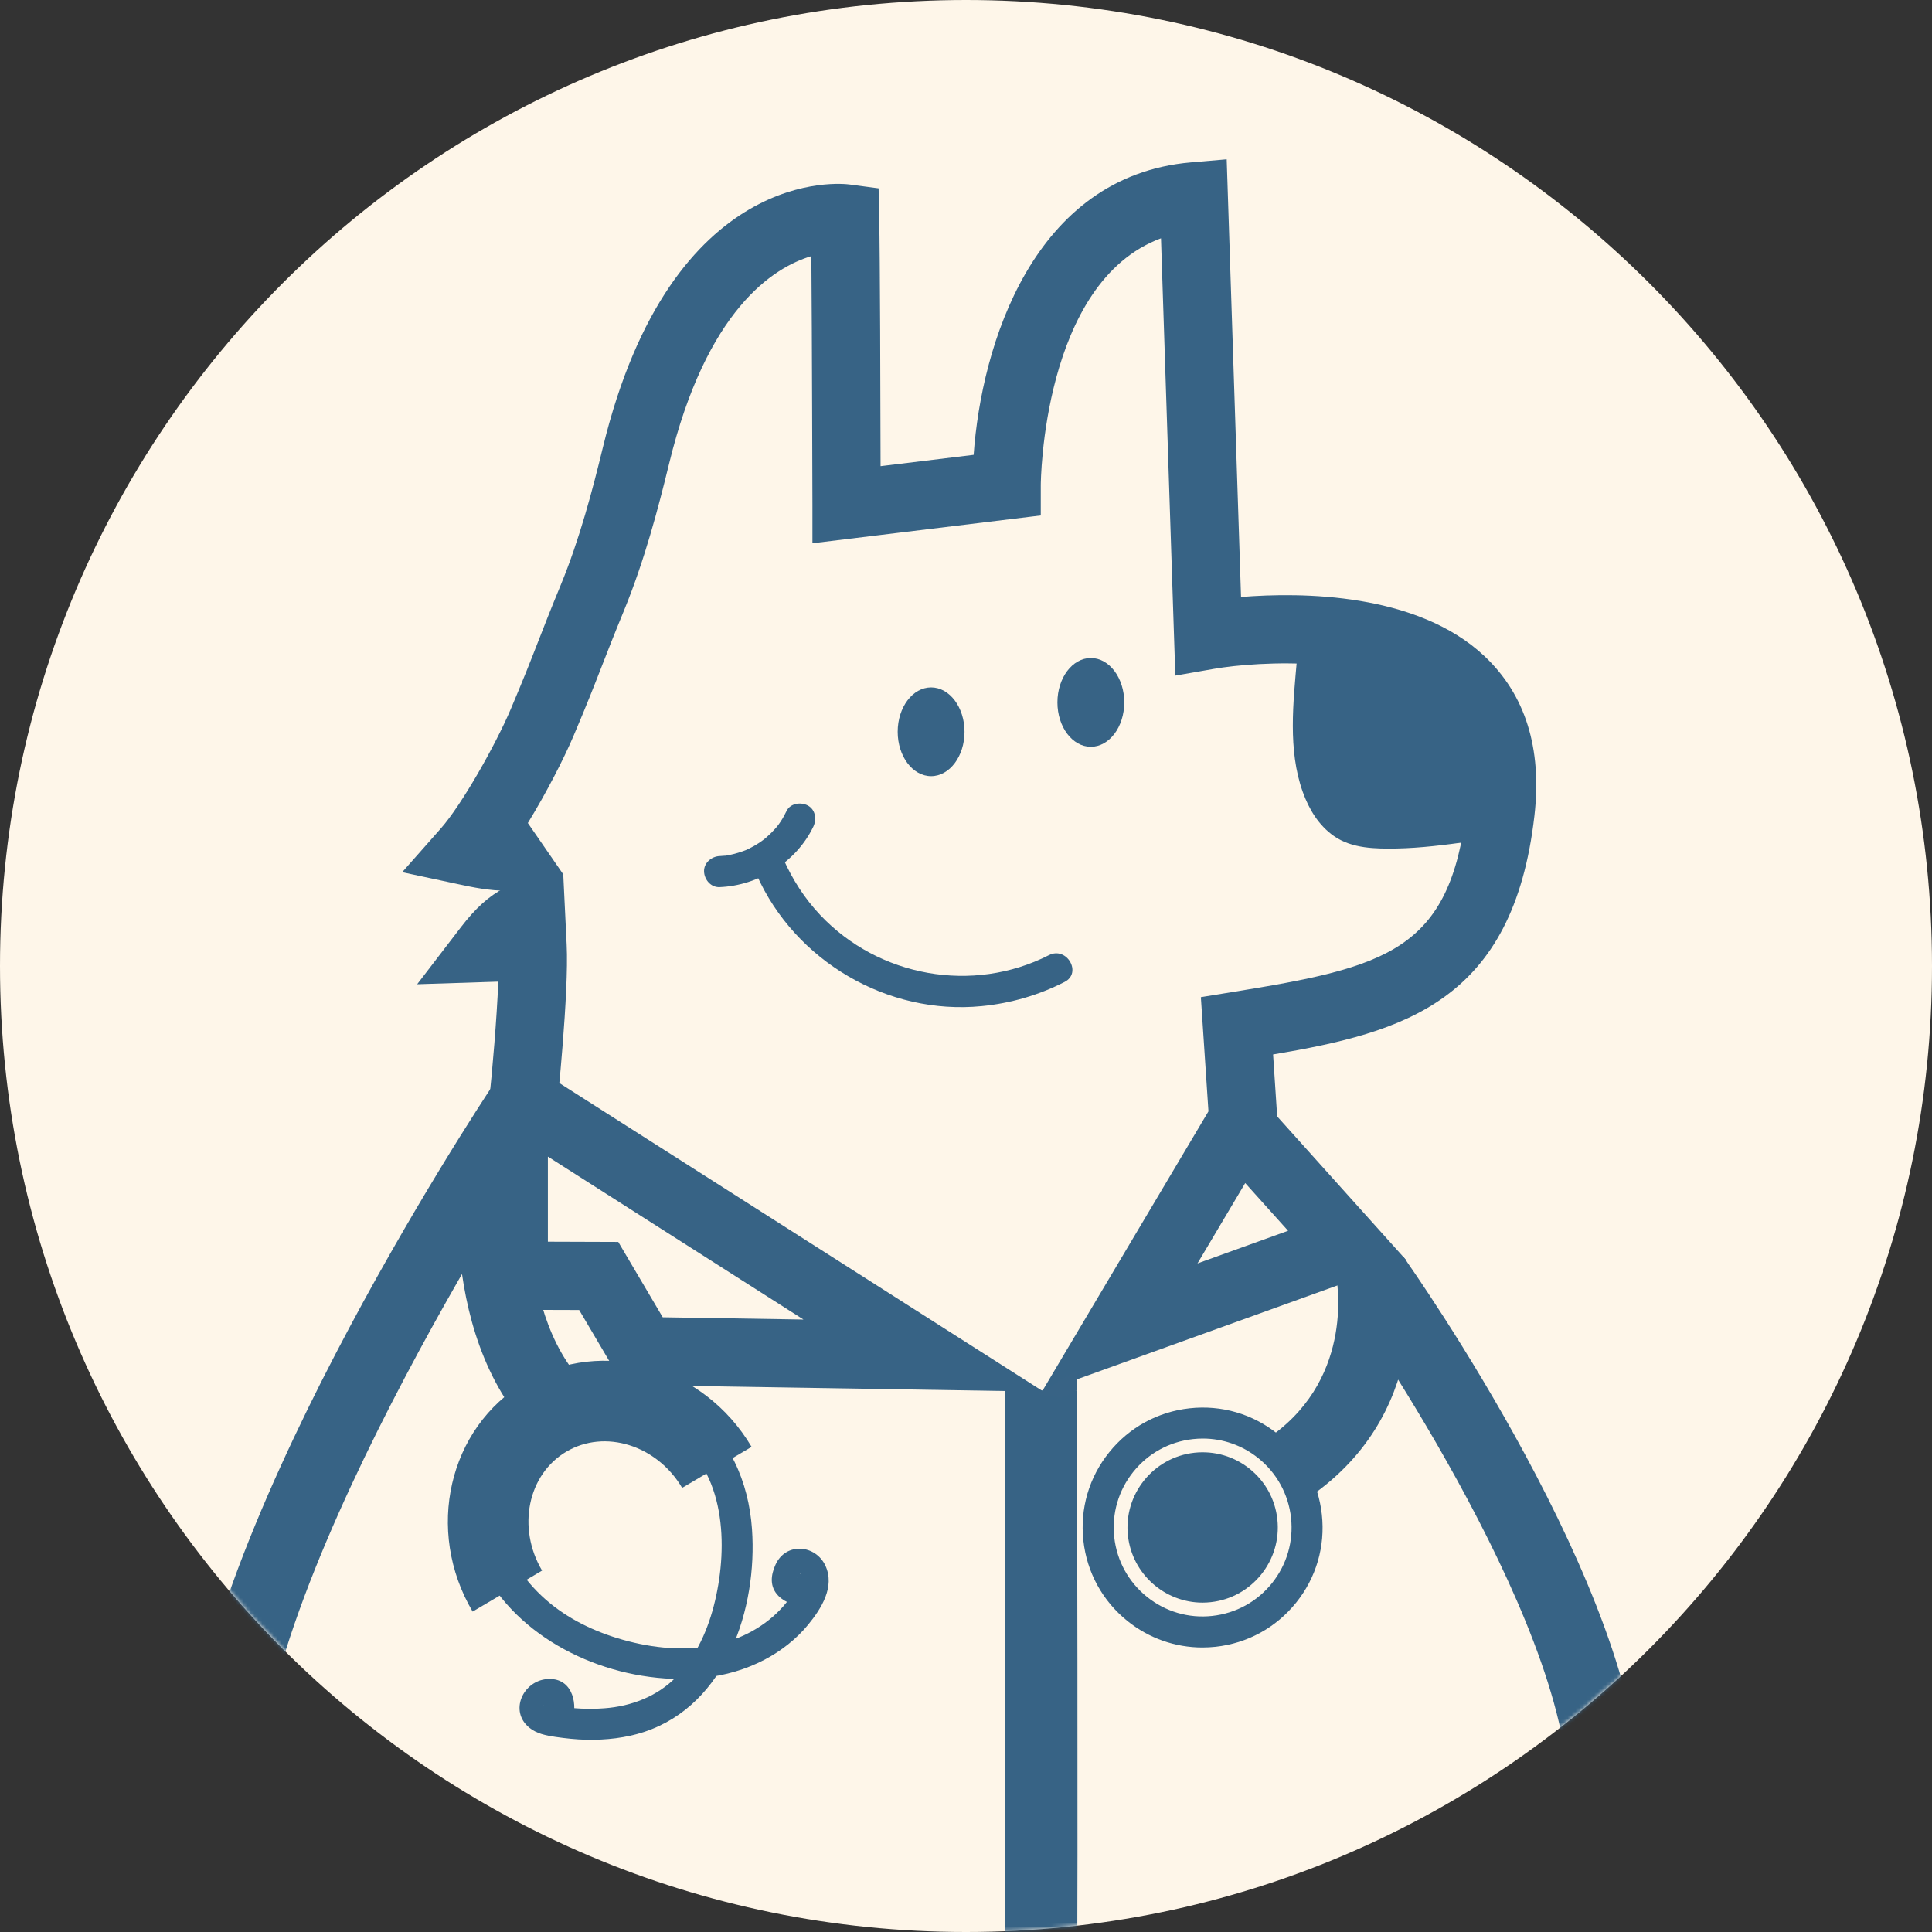 <?xml version="1.0" encoding="UTF-8"?>
<svg xmlns="http://www.w3.org/2000/svg" width="512" height="512" viewBox="0 0 512 512" fill="none">
  <rect x="0" y="0" width="512" height="512" fill="#333333" stroke="none"/>
  <path d="M256 512C397.385 512 512 397.385 512 256C512 114.615 397.385 0 256 0C114.615 0 0 114.615 0 256C0 397.385 114.615 512 256 512Z" fill="#FEF6E9"></path>
  <mask id="mask0_2001_267" style="mask-type:luminance" maskUnits="userSpaceOnUse" x="0" y="0" width="512" height="512">
    <path d="M256 512C397.385 512 512 397.385 512 256C512 114.615 397.385 0 256 0C114.615 0 0 114.615 0 256C0 397.385 114.615 512 256 512Z" fill="white"></path>
  </mask>
  <g mask="url(#mask0_2001_267)">
    <path d="M276.051 368.925L320.251 294.515L318.241 264.258L326.359 262.939C367.466 256.297 384.314 252.074 388.663 214.107C390.045 202.079 387.533 193.239 381.001 187.084C366.21 173.126 333.189 175.261 321.711 177.255L311.474 179.045L311.129 168.651L307.674 63.151C276.192 74.786 275.815 127.999 275.815 128.596V136.603L215.301 143.968V133.777C215.286 133.259 215.207 89.781 215.019 67.877C204.875 70.892 187.211 82.119 177.303 122.943C174.414 134.813 170.74 148.709 165.37 161.789C162.685 168.321 161.021 172.592 159.419 176.706C157.425 181.84 155.525 186.707 151.976 195.061C149.464 200.98 144.848 210.009 139.886 218.111L149.323 231.787C139.933 238.272 128.534 235.838 121.719 234.378L106.583 231.143L116.836 219.54C122.347 213.306 131.297 197.463 135.333 187.979C138.771 179.877 140.624 175.135 142.571 170.127C144.204 165.918 145.9 161.585 148.663 154.88C153.578 142.931 157.032 129.852 159.749 118.656C178.01 43.461 223.246 48.627 225.162 48.894L232.84 49.914L232.997 57.655C233.217 67.956 233.327 105.232 233.358 123.54L258.025 120.541C260.082 91.508 273.774 46.649 315.588 43.037L325.087 42.221L328.887 158.209C344.856 156.921 375.505 157.047 393.39 173.879C404.224 184.07 408.683 198.295 406.642 216.148C401.005 265.451 372.114 273.569 337.382 279.442L338.465 295.865L372.758 334.052L276.051 368.91V368.925ZM330.002 313.514L317.346 334.821L341.354 326.17L330.002 313.53V313.514Z" fill="#376385"></path>
    <path d="M147.58 293.855L129.601 291.939C130.481 283.633 131.658 270.051 132.051 260.144L110.555 260.834L122.175 245.682C129.696 235.885 136.526 232.383 149.276 231.833L150.171 250.346C150.814 263.064 147.596 293.541 147.564 293.855H147.58Z" fill="#376385"></path>
    <path d="M276.522 368.801L165.197 367.011L153.484 347.164L127.089 347.085V294.815H133.511L141.299 282.599L276.522 368.785V368.801ZM175.623 349.095L212.93 349.692L145.193 306.512V329.06L163.847 329.123L175.639 349.111L175.623 349.095Z" fill="#376385"></path>
    <path d="M289.083 197.903C293.974 197.903 297.939 192.638 297.939 186.143C297.939 179.648 293.974 174.382 289.083 174.382C284.192 174.382 280.228 179.648 280.228 186.143C280.228 192.638 284.192 197.903 289.083 197.903Z" fill="#376385"></path>
    <path d="M246.752 205.691C251.643 205.691 255.608 200.425 255.608 193.93C255.608 187.435 251.643 182.17 246.752 182.17C241.861 182.17 237.896 187.435 237.896 193.93C237.896 200.425 241.861 205.691 246.752 205.691Z" fill="#376385"></path>
    <path d="M68.632 475.634H49.492C49.492 410.41 127.293 292.584 130.606 287.607L146.544 298.206C145.759 299.383 68.632 416.172 68.632 475.65V475.634Z" fill="#376385"></path>
    <path d="M318.712 418.15C326.083 418.15 332.059 412.175 332.059 404.804C332.059 397.433 326.083 391.458 318.712 391.458C311.341 391.458 305.366 397.433 305.366 404.804C305.366 412.175 311.341 418.15 318.712 418.15Z" fill="#376385"></path>
    <path d="M318.697 424.713C308.679 424.713 300.027 417.145 298.913 406.955C297.719 396.043 305.633 386.182 316.546 384.989C321.837 384.424 327.034 385.931 331.179 389.26C335.325 392.588 337.931 397.33 338.512 402.622C339.706 413.534 331.792 423.394 320.879 424.588C320.141 424.666 319.419 424.713 318.697 424.713ZM318.728 398.037C318.477 398.037 318.226 398.037 317.974 398.084C314.269 398.492 311.584 401.836 311.976 405.542C312.385 409.247 315.729 411.948 319.435 411.54C323.14 411.132 325.825 407.787 325.433 404.082C325.229 402.292 324.349 400.675 322.936 399.544C321.727 398.571 320.251 398.052 318.712 398.052L318.728 398.037Z" fill="#376385"></path>
    <path d="M318.65 436.6C311.442 436.6 304.502 434.167 298.803 429.597C292.177 424.275 288.031 416.706 287.105 408.259C286.178 399.811 288.597 391.521 293.919 384.91C299.242 378.284 306.811 374.139 315.258 373.213C323.706 372.286 331.996 374.704 338.606 380.027C345.233 385.334 349.378 392.918 350.304 401.366C351.231 409.813 348.812 418.104 343.49 424.714C338.167 431.34 330.599 435.486 322.151 436.412C320.973 436.538 319.796 436.6 318.634 436.6H318.65ZM318.759 381.236C317.896 381.236 317.032 381.283 316.153 381.378C309.888 382.068 304.283 385.146 300.341 390.045C296.4 394.959 294.61 401.099 295.285 407.364C295.976 413.613 299.054 419.234 303.953 423.175C308.867 427.117 315.007 428.922 321.272 428.231C327.537 427.54 333.142 424.463 337.083 419.564C341.024 414.649 342.814 408.51 342.139 402.245C341.448 395.996 338.371 390.375 333.472 386.433C329.248 383.042 324.098 381.236 318.759 381.236Z" fill="#376385"></path>
    <path d="M347.384 174.57C346.614 183.316 345.861 192.14 346.913 200.839C347.855 208.501 350.932 216.823 357.715 219.759C360.102 220.795 362.74 221.046 365.331 221.156C374.406 221.533 383.45 220.214 392.447 218.911C393.437 218.77 394.504 218.597 395.258 217.89C395.996 217.2 396.294 216.116 396.467 215.08C397.535 208.831 395.541 202.299 392.008 197.18C388.459 192.062 383.497 188.215 378.237 185.122C368.754 179.532 358.092 176.14 347.227 175.261" fill="#376385"></path>
    <path d="M343.725 174.571C342.72 186.049 341.26 198.735 345.233 209.836C346.881 214.437 349.441 218.723 353.507 221.565C358.296 224.91 364.53 224.957 370.135 224.862C376.605 224.737 383.042 223.905 389.449 223.01C392.291 222.601 395.635 222.586 397.833 220.482C400.031 218.378 400.298 215.159 400.393 212.411C400.817 200.729 393.201 190.947 384.094 184.557C373.307 176.989 360.306 172.75 347.242 171.619C345.28 171.446 343.6 173.425 343.6 175.262C343.6 177.381 345.28 178.747 347.242 178.904C357.025 179.752 366.587 182.736 375.129 187.54C382.979 191.968 390.453 198.186 392.62 207.34C393.107 209.412 393.28 211.626 393.013 213.746C392.966 214.076 392.856 214.421 392.84 214.735C392.777 215.866 392.966 215.049 392.699 215.175C391.6 215.693 389.92 215.63 388.711 215.803C383.341 216.572 377.955 217.247 372.538 217.483C368.188 217.671 362.567 218.252 358.579 216.132C355.423 214.452 353.445 211.171 352.283 207.905C348.546 197.416 350.084 185.421 351.042 174.587C351.215 172.624 349.237 170.944 347.399 170.944C345.28 170.944 343.929 172.624 343.757 174.587L343.725 174.571Z" fill="#376385"></path>
    <path d="M200.51 231.802C210.669 254.695 235.242 269.093 260.177 266.628C267.87 265.874 275.234 263.739 282.127 260.222C286.838 257.819 282.693 250.722 277.982 253.125C257.774 263.409 232.84 258.903 217.342 242.463C213.244 238.114 210.025 233.105 207.607 227.657C206.712 225.631 203.745 225.145 201.986 226.181C199.898 227.406 199.615 229.761 200.51 231.802Z" fill="#376385"></path>
    <path d="M125.252 427.086C112.565 405.606 118.83 378.332 139.211 366.305C159.592 354.261 186.489 361.955 199.176 383.435L180.773 394.301C174.084 382.964 160.298 378.662 150.077 384.707C139.839 390.752 136.966 404.884 143.655 416.22L125.252 427.086Z" fill="#376385"></path>
    <path d="M141.472 380.294C114.575 352.707 122.08 304.047 122.41 301.99L141.221 305.021L131.815 303.498L141.221 305.005C141.158 305.413 134.956 346.316 155.117 366.995L141.472 380.294Z" fill="#376385"></path>
    <path d="M348.232 395.87L337.083 380.42C359.207 364.467 354.245 338.826 354.025 337.758L372.648 333.77C372.993 335.34 380.624 372.506 348.232 395.87Z" fill="#376385"></path>
    <path d="M124.231 405.904C129.256 427.163 149.401 440.682 170.033 444.074C181.087 445.895 192.565 445.094 202.614 439.834C206.979 437.542 211.046 434.37 214.171 430.555C217.656 426.3 221.315 420.537 218.755 414.948C216.196 409.358 208.298 408.604 205.535 414.618C204.231 417.46 203.917 420.537 206.304 422.94C208.235 424.871 210.936 425.546 213.543 425.891C215.741 426.19 217.656 423.787 217.656 421.778C217.656 419.313 215.757 417.962 213.543 417.664C214.139 417.742 213.354 417.57 213.291 417.554C213.024 417.476 212.632 417.287 212.334 417.256C212.648 417.303 211.925 417.067 211.988 417.02C212.302 416.863 212.695 418.716 212.679 418.716C212.522 418.747 213.119 417.915 213.072 417.852C213.809 418.842 211.109 418.323 211.187 418.135C211.234 418.025 211.423 419.297 211.423 419.297C211.344 420.113 210.81 420.961 210.434 421.652C209.617 423.097 208.659 424.463 207.56 425.703C202.865 431.01 196.506 434.386 189.613 435.893C181.511 437.667 172.985 436.788 165.072 434.559C157.645 432.47 150.438 429.032 144.612 423.897C138.52 418.528 134.061 411.65 132.177 403.721C130.952 398.571 123.038 400.754 124.247 405.904H124.231Z" fill="#376385"></path>
    <path d="M178.544 380.529C192.283 389.918 192.958 409.593 189.488 424.258C187.745 431.669 184.589 438.908 179.203 444.419C174.179 449.553 167.286 452.191 160.188 452.709C156.043 453.023 151.819 452.819 147.737 452.113C147.14 452.003 146.026 451.485 145.476 451.516L145.24 451.375C145.602 451.579 145.759 451.877 145.68 452.301C145.743 452.772 145.633 453.149 145.507 453.212C145.256 453.337 143.906 451.956 144.063 451.924C144.173 451.893 143.921 453.306 143.859 453.573C142.524 458.692 150.453 460.874 151.788 455.755C153.123 450.637 151.27 444.482 144.974 444.968C138.599 445.471 134.909 453.447 140.247 457.828C142.241 459.461 144.691 459.916 147.172 460.293C149.904 460.686 152.636 460.984 155.399 461.047C160.55 461.157 165.888 460.576 170.787 458.943C192.502 451.736 200.762 426.189 199.286 405.227C198.406 392.713 193.288 380.654 182.689 373.416C180.852 372.16 178.135 373.07 177.068 374.892C175.874 376.917 176.707 379.257 178.544 380.513V380.529Z" fill="#376385"></path>
    <path d="M285.393 521.453L266.269 521.076C266.583 505.578 266.269 369.429 266.269 368.518L285.409 368.456C285.409 372.193 285.723 505.735 285.409 521.468L285.393 521.453Z" fill="#376385"></path>
    <path d="M285.299 368.469V363.209L274.811 369.6L281.405 370.369L285.299 368.469Z" fill="#386385"></path>
    <path d="M434.685 475.634H415.639C415.639 428.199 356.962 344.902 356.365 344.069L371.91 333.047C374.469 336.658 434.685 422.185 434.685 475.634Z" fill="#376385"></path>
    <path d="M190.697 235.099C201.044 234.675 210.999 228.489 215.537 219.083C216.463 217.152 216.134 214.561 214.061 213.462C212.224 212.489 209.429 212.866 208.44 214.938C207.984 215.88 207.482 216.807 206.901 217.686C206.618 218.126 206.304 218.55 205.99 218.974C206.587 218.157 205.959 219.005 205.849 219.131C205.708 219.288 205.582 219.445 205.441 219.602C204.75 220.387 203.996 221.125 203.211 221.816C202.976 222.02 202.74 222.224 202.489 222.428C202.128 222.726 202.316 222.553 202.583 222.365C202.112 222.711 201.657 223.04 201.17 223.37C200.291 223.951 199.38 224.469 198.438 224.924C198.202 225.034 197.967 225.144 197.731 225.254C197.025 225.584 198.171 225.097 197.7 225.27C197.229 225.443 196.726 225.647 196.224 225.804C195.235 226.133 194.214 226.4 193.193 226.604C192.942 226.652 192.675 226.699 192.424 226.746C192.958 226.714 191.623 226.887 192.424 226.746C191.843 226.793 191.278 226.84 190.697 226.871C188.546 226.966 186.489 228.693 186.583 230.985C186.677 233.136 188.389 235.193 190.697 235.099Z" fill="#376385"></path>
  </g>
</svg>
